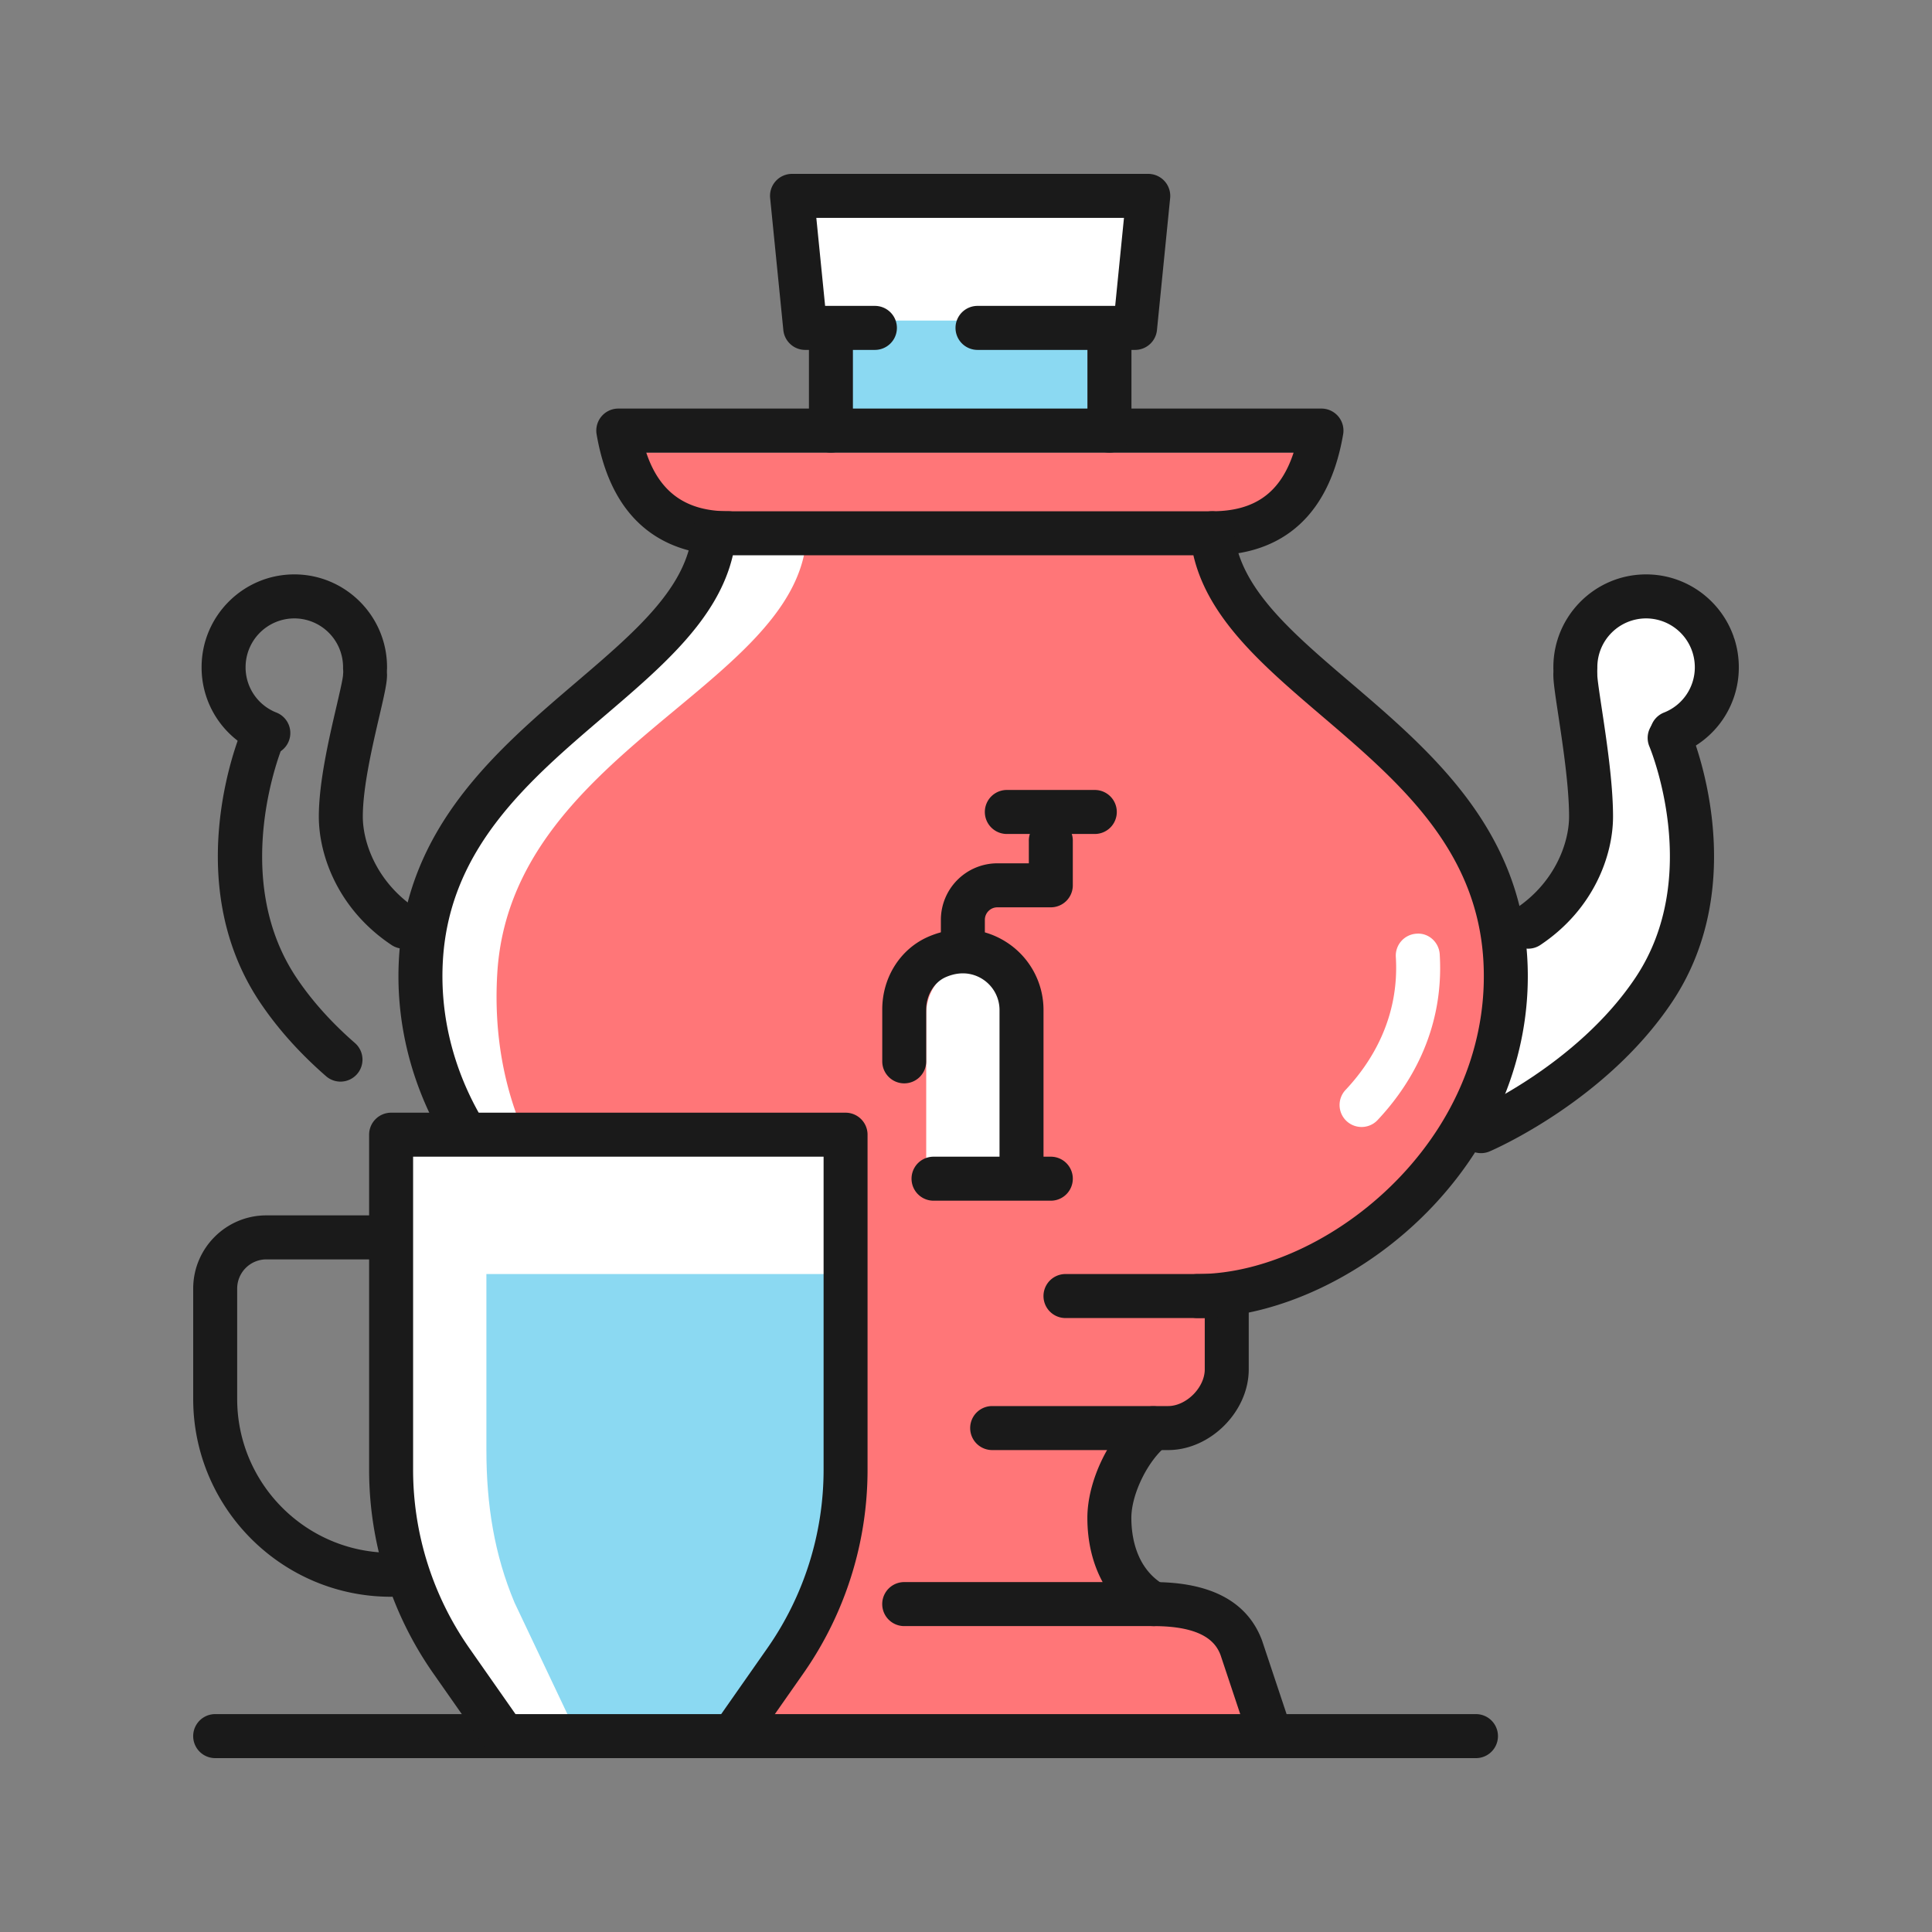 <?xml version="1.0" encoding="UTF-8"?>
<svg data-bbox="19.998 18 160.003 164" viewBox="0 0 200 200" height="200" width="200" xmlns="http://www.w3.org/2000/svg" data-type="color">
    <rect x="0" y="0" width="200" height="200" fill="#808080" stroke="none"/>
    <g>
        <path d="m156.303 97.193 5.936-4.785s2.681-6.335 2.681-7.593.383-11.598 0-12.173c-.383-.574-.403-5.17-.68-5.936s-.32-3.255.851-3.83c1.17-.574 4.856-1.149 5.311-1.149s9.084 4.26 9.084 4.26l-2.048 6.463-3.901 2.681s-.766 3.87-.574 4.329c.191.459 1.532 10.608 1.723 11.182.191.574-.766 6.705-1.149 7.565-.383.86-5.349 6.605-5.643 7.371-.294.766-7.092 8.234-7.092 8.234l-8.521 2.853s2.815-9.505 2.844-10.009 1.178-9.463 1.178-9.463z" fill="#FFFFFF" data-color="1"/>
        <path d="M73.743 55.886c.584.049 12.274 0 12.274 0l-2.276 7.373-15.177 19.664L56.92 98.179l-.957 11.313v7.971l-7.66-.798s-2.489-7.359-2.681-8.553c-.191-1.194-1.961-12.065-1.555-13.427.406-1.362 2.321-5.384 2.895-6.532s8.043-9.993 8.043-9.993l11.298-9.349s3.83-6.213 4.213-6.457c.383-.244 3.227-6.468 3.227-6.468z" fill="#FFFFFF" data-color="1"/>
        <path fill="#FFFFFF" d="M92.846 33.944h24.282l2.218-13.387H81.814l1.926 13.387h9.106z" data-color="1"/>
        <path d="m94.364 122.019-1.06-14.334s.015-6.944 1.06-7.685c1.046-.741 2.961-.986 3.918-1.821.957-.835 5.946 1.821 5.946 1.821l2.276 4.621v16.639L100 122.778l-5.636-.759z" fill="#FFFFFF" data-color="1"/>
        <path d="m41.248 116.665 45.527 1.557.759 19.311-28.316 8.023-1.34 16.512 3.851 16.896H51.403l-8.662-13.667s-3.062-8.661-2.675-9.87c.387-1.21-.004-14.997 0-16.337s1.182-22.425 1.182-22.425z" fill="#FFFFFF" data-color="1"/>
        <path d="M75.213 55.963c-5.49 0-9.835-2.707-11.208-9.111h72.792c-1.372 6.404-5.654 9.111-11.143 9.111H75.213z" fill="#FF7678" data-color="2"/>
        <path fill="#8BD9F2" d="M112.576 33.185v12.148h-25.8V33.185h25.8z" data-color="3"/>
        <path d="M119.678 147.074s5.038 1.519 8.073-5.698l-1.518-7.969c14.12-1.78 29.963-14.892 28.835-33.407-1.385-22.731-29.15-28.883-30.537-44.037H83.46c-1.386 15.154-30.596 22.042-31.981 44.773-.403 6.614.834 12.519 3.175 17.486h32.123v33.874a34.643 34.643 0 0 1-6.262 19.868l-4.899 6.998h55.192l-4.062-9.749c-1.655-3.355-9.616-3.917-9.616-3.917-1.927-1.912-1.527-6.076-1.527-9.006-.001-3.41 1.579-7.109 4.075-9.216zm-14.691-25.815h-9.106v-16.31c0-2.032 1.187-3.985 3.116-4.62 3.126-1.029 5.99 1.451 5.99 4.648v16.282z" fill="#FF7678" data-color="2"/>
        <path d="m59.458 178.963-6.19-13.051c-2.085-4.963-2.916-10.084-2.916-15.801v-18.222h36.423v23.371c0 5.717-1.76 11.295-5.042 15.979l-5.582 7.724H59.458z" fill="#8BD9F2" data-color="3"/>
        <path d="M119.405 168.333h-25.8a2.277 2.277 0 0 1 0-4.556h20.54c-1.03-1.894-1.581-4.155-1.581-6.648 0-3.91 2.34-8.68 5.444-11.094a2.277 2.277 0 0 1 2.795 3.595c-1.964 1.529-3.686 5.033-3.686 7.499 0 1.86.445 5.236 3.423 6.952a2.278 2.278 0 0 1-1.135 4.252z" fill="#1A1A1A" data-color="4"/>
        <path d="M120.922 150.111H102.71a2.277 2.277 0 0 1 0-4.556h18.212c1.879 0 3.794-1.916 3.794-3.796v-5.315h-14.417a2.277 2.277 0 0 1 0-4.556h16.694a2.277 2.277 0 0 1 2.276 2.278v7.593c0 4.372-3.978 8.352-8.347 8.352z" fill="#1A1A1A" data-color="4"/>
        <path d="M125.475 57.481a2.277 2.277 0 0 1 0-4.556c4.399 0 7.077-1.897 8.439-6.074H66.901c1.378 4.129 4.126 6.074 8.492 6.074a2.277 2.277 0 0 1 0 4.556c-5.239 0-11.858-2.173-13.632-12.522a2.28 2.28 0 0 1 2.244-2.664h72.793a2.28 2.28 0 0 1 2.244 2.664c-1.774 10.35-8.357 12.522-13.567 12.522z" fill="#1A1A1A" data-color="4"/>
        <path d="M86.017 46.852a2.277 2.277 0 0 1-2.276-2.278v-9.111a2.277 2.277 0 1 1 4.552 0v9.111a2.277 2.277 0 0 1-2.276 2.278z" fill="#1A1A1A" data-color="4"/>
        <path d="M114.852 46.852a2.277 2.277 0 0 1-2.276-2.278v-9.111a2.277 2.277 0 1 1 4.552 0v9.111a2.278 2.278 0 0 1-2.276 2.278z" fill="#1A1A1A" data-color="4"/>
        <path d="M117.503 36.222h-16.31a2.277 2.277 0 0 1 0-4.556h14.25l.91-9.111H84.505l.911 9.111h5.153a2.277 2.277 0 0 1 0 4.556h-7.213a2.277 2.277 0 0 1-2.265-2.051l-1.366-13.667A2.275 2.275 0 0 1 81.99 18h36.878a2.28 2.28 0 0 1 2.265 2.505l-1.365 13.667a2.277 2.277 0 0 1-2.265 2.05z" fill="#1A1A1A" data-color="4"/>
        <path d="M158.199 98.207a2.279 2.279 0 0 1-1.264-4.173c4.056-2.706 5.495-6.81 5.495-9.501 0-3.125-.648-7.413-1.121-10.545-.333-2.201-.507-3.384-.507-4.108a2.277 2.277 0 1 1 4.552 0c0 .415.242 2.015.455 3.427.495 3.274 1.172 7.759 1.172 11.226 0 3.999-1.976 9.592-7.523 13.291-.386.26-.825.383-1.259.383z" fill="#1A1A1A" data-color="4"/>
        <path d="M153.319 119.373a2.278 2.278 0 0 1-.901-4.37c.108-.048 10.865-4.762 16.904-13.824 7-10.507 1.482-23.761 1.426-23.893a2.277 2.277 0 1 1 4.188-1.789c.27.635 6.524 15.674-1.826 28.208-6.806 10.214-18.406 15.273-18.896 15.483a2.254 2.254 0 0 1-.895.185z" fill="#1A1A1A" data-color="4"/>
        <path d="M140.951 116.665a2.276 2.276 0 0 1-1.657-3.839c2.588-2.749 5.59-7.367 5.202-13.759a2.276 2.276 0 0 1 2.134-2.411c1.252-.108 2.334.879 2.41 2.135.488 8.015-3.229 13.754-6.432 17.157a2.267 2.267 0 0 1-1.657.717z" fill="#FFFFFF" data-color="1"/>
        <path d="M123.957 136.444a2.277 2.277 0 0 1 0-4.556c7.102 0 15.185-3.905 21.097-10.188 5.97-6.345 8.989-14.273 8.501-22.322-.702-11.585-8.843-18.538-16.718-25.262-6.036-5.155-11.768-10.048-13.297-16.636H75.866c-1.529 6.587-7.261 11.481-13.297 16.636-7.874 6.724-16.015 13.677-16.718 25.262-.342 5.657 1.058 11.334 4.052 16.416a2.278 2.278 0 0 1-3.922 2.314c-3.456-5.867-5.073-12.439-4.674-19.005.818-13.517 10.109-21.451 18.306-28.451 6.183-5.279 11.523-9.839 12.051-15.654a2.279 2.279 0 0 1 2.268-2.072h51.543c1.177 0 2.161.899 2.267 2.072.528 5.815 5.868 10.375 12.051 15.654 8.197 7.001 17.488 14.934 18.306 28.451.565 9.316-2.892 18.451-9.73 25.72-6.742 7.168-16.097 11.621-24.412 11.621z" fill="#1A1A1A" data-color="4"/>
        <path d="M41.789 98.207c-.434 0-.873-.123-1.261-.383-5.547-3.7-7.523-9.292-7.523-13.291 0-3.558 1.055-8.091 1.826-11.402.296-1.271.665-2.853.682-3.267.05-1.238 1.106-2.291 2.322-2.221 1.239.025 2.23.998 2.23 2.238 0 .811-.259 1.963-.8 4.284-.72 3.096-1.707 7.335-1.707 10.369 0 2.691 1.439 6.795 5.495 9.501a2.279 2.279 0 0 1-1.264 4.172z" fill="#1A1A1A" data-color="4"/>
        <path d="M35.249 111.969a2.267 2.267 0 0 1-1.494-.56c-2.757-2.402-5.07-4.995-6.875-7.702-8.351-12.534-2.097-27.574-1.827-28.208a2.276 2.276 0 1 1 4.188 1.786c-.092.221-5.518 13.474 1.427 23.896 1.58 2.371 3.625 4.658 6.078 6.795a2.278 2.278 0 0 1-1.497 3.993z" fill="#1A1A1A" data-color="4"/>
        <path d="M27.775 78.159c-.279 0-.563-.05-.837-.16a9.555 9.555 0 0 1-6.069-8.933c0-5.296 4.305-9.605 9.598-9.605s9.599 4.309 9.599 9.605a2.277 2.277 0 1 1-4.552 0 5.052 5.052 0 0 0-5.046-5.049 5.052 5.052 0 0 0-5.045 5.049 5.025 5.025 0 0 0 3.191 4.698 2.277 2.277 0 0 1-.839 4.395z" fill="#1A1A1A" data-color="4"/>
        <path d="M173.094 78.159a2.277 2.277 0 0 1-.838-4.395 5.027 5.027 0 0 0 3.191-4.698 5.052 5.052 0 0 0-5.045-5.049 5.052 5.052 0 0 0-5.046 5.049 2.277 2.277 0 1 1-4.552 0c0-5.296 4.307-9.605 9.599-9.605s9.598 4.309 9.598 9.605a9.555 9.555 0 0 1-6.069 8.933c-.275.11-.56.16-.838.16z" fill="#1A1A1A" data-color="4"/>
        <path d="M131.546 182a2.277 2.277 0 0 1-2.159-1.557l-3.035-9.111c-.467-1.241-1.729-2.998-6.946-2.998a2.277 2.277 0 0 1 0-4.556c5.955 0 9.736 2.03 11.237 6.033l3.063 9.191a2.277 2.277 0 0 1-2.16 2.998z" fill="#1A1A1A" data-color="4"/>
        <path d="M105.746 122.778a2.277 2.277 0 0 1-2.276-2.278v-15.937c0-1.281-.64-2.469-1.712-3.175-.649-.43-2.008-1.031-3.84-.242-1.217.525-2.036 1.873-2.036 3.354v5.37c0 1.257-1.02 2.278-2.276 2.278s-2.276-1.02-2.276-2.278v-5.37c0-3.325 1.879-6.283 4.789-7.539 2.77-1.191 5.737-.964 8.144.621a8.336 8.336 0 0 1 3.761 6.98V120.5a2.28 2.28 0 0 1-2.278 2.278z" fill="#1A1A1A" data-color="4"/>
        <path d="M108.781 124.296H96.64a2.277 2.277 0 0 1 0-4.556h12.141a2.277 2.277 0 0 1 2.276 2.278 2.276 2.276 0 0 1-2.276 2.278z" fill="#1A1A1A" data-color="4"/>
        <path d="M99.675 100a2.277 2.277 0 0 1-2.276-2.278v-2.5a5.856 5.856 0 0 1 5.848-5.852h3.258v-2.278a2.277 2.277 0 1 1 4.552 0v4.556a2.278 2.278 0 0 1-2.276 2.278h-5.534c-.714 0-1.295.581-1.295 1.296v2.5A2.278 2.278 0 0 1 99.675 100z" fill="#1A1A1A" data-color="4"/>
        <path d="M113.334 86.333h-9.106a2.277 2.277 0 0 1 0-4.556h9.106a2.277 2.277 0 0 1 2.276 2.278 2.276 2.276 0 0 1-2.276 2.278z" fill="#1A1A1A" data-color="4"/>
        <path d="M152.792 182H22.276a2.278 2.278 0 0 1 0-4.556h130.516a2.277 2.277 0 0 1 2.276 2.278 2.276 2.276 0 0 1-2.276 2.278z" fill="#1A1A1A" data-color="4"/>
        <path d="M75.891 181.927a2.277 2.277 0 0 1-1.863-3.584l5.38-7.684a32.218 32.218 0 0 0 5.85-18.562v-32.356H42.764v32.356a32.218 32.218 0 0 0 5.85 18.562l5.38 7.684a2.277 2.277 0 0 1-3.729 2.613l-5.38-7.684a36.747 36.747 0 0 1-6.674-21.175v-34.634a2.278 2.278 0 0 1 2.276-2.278h47.046a2.277 2.277 0 0 1 2.276 2.278v34.634a36.747 36.747 0 0 1-6.674 21.175l-5.38 7.684a2.265 2.265 0 0 1-1.864.971z" fill="#1A1A1A" data-color="4"/>
        <path d="M40.464 165.296C29.18 165.296 20 156.111 20 144.82v-11.429c0-4.177 3.397-7.576 7.572-7.576H38.97a2.277 2.277 0 0 1 0 4.556H27.572a3.024 3.024 0 0 0-3.019 3.021v11.429c0 8.779 7.138 15.921 15.911 15.921a2.277 2.277 0 0 1 0 4.554z" fill="#1A1A1A" data-color="4"/>
    </g>
</svg>
